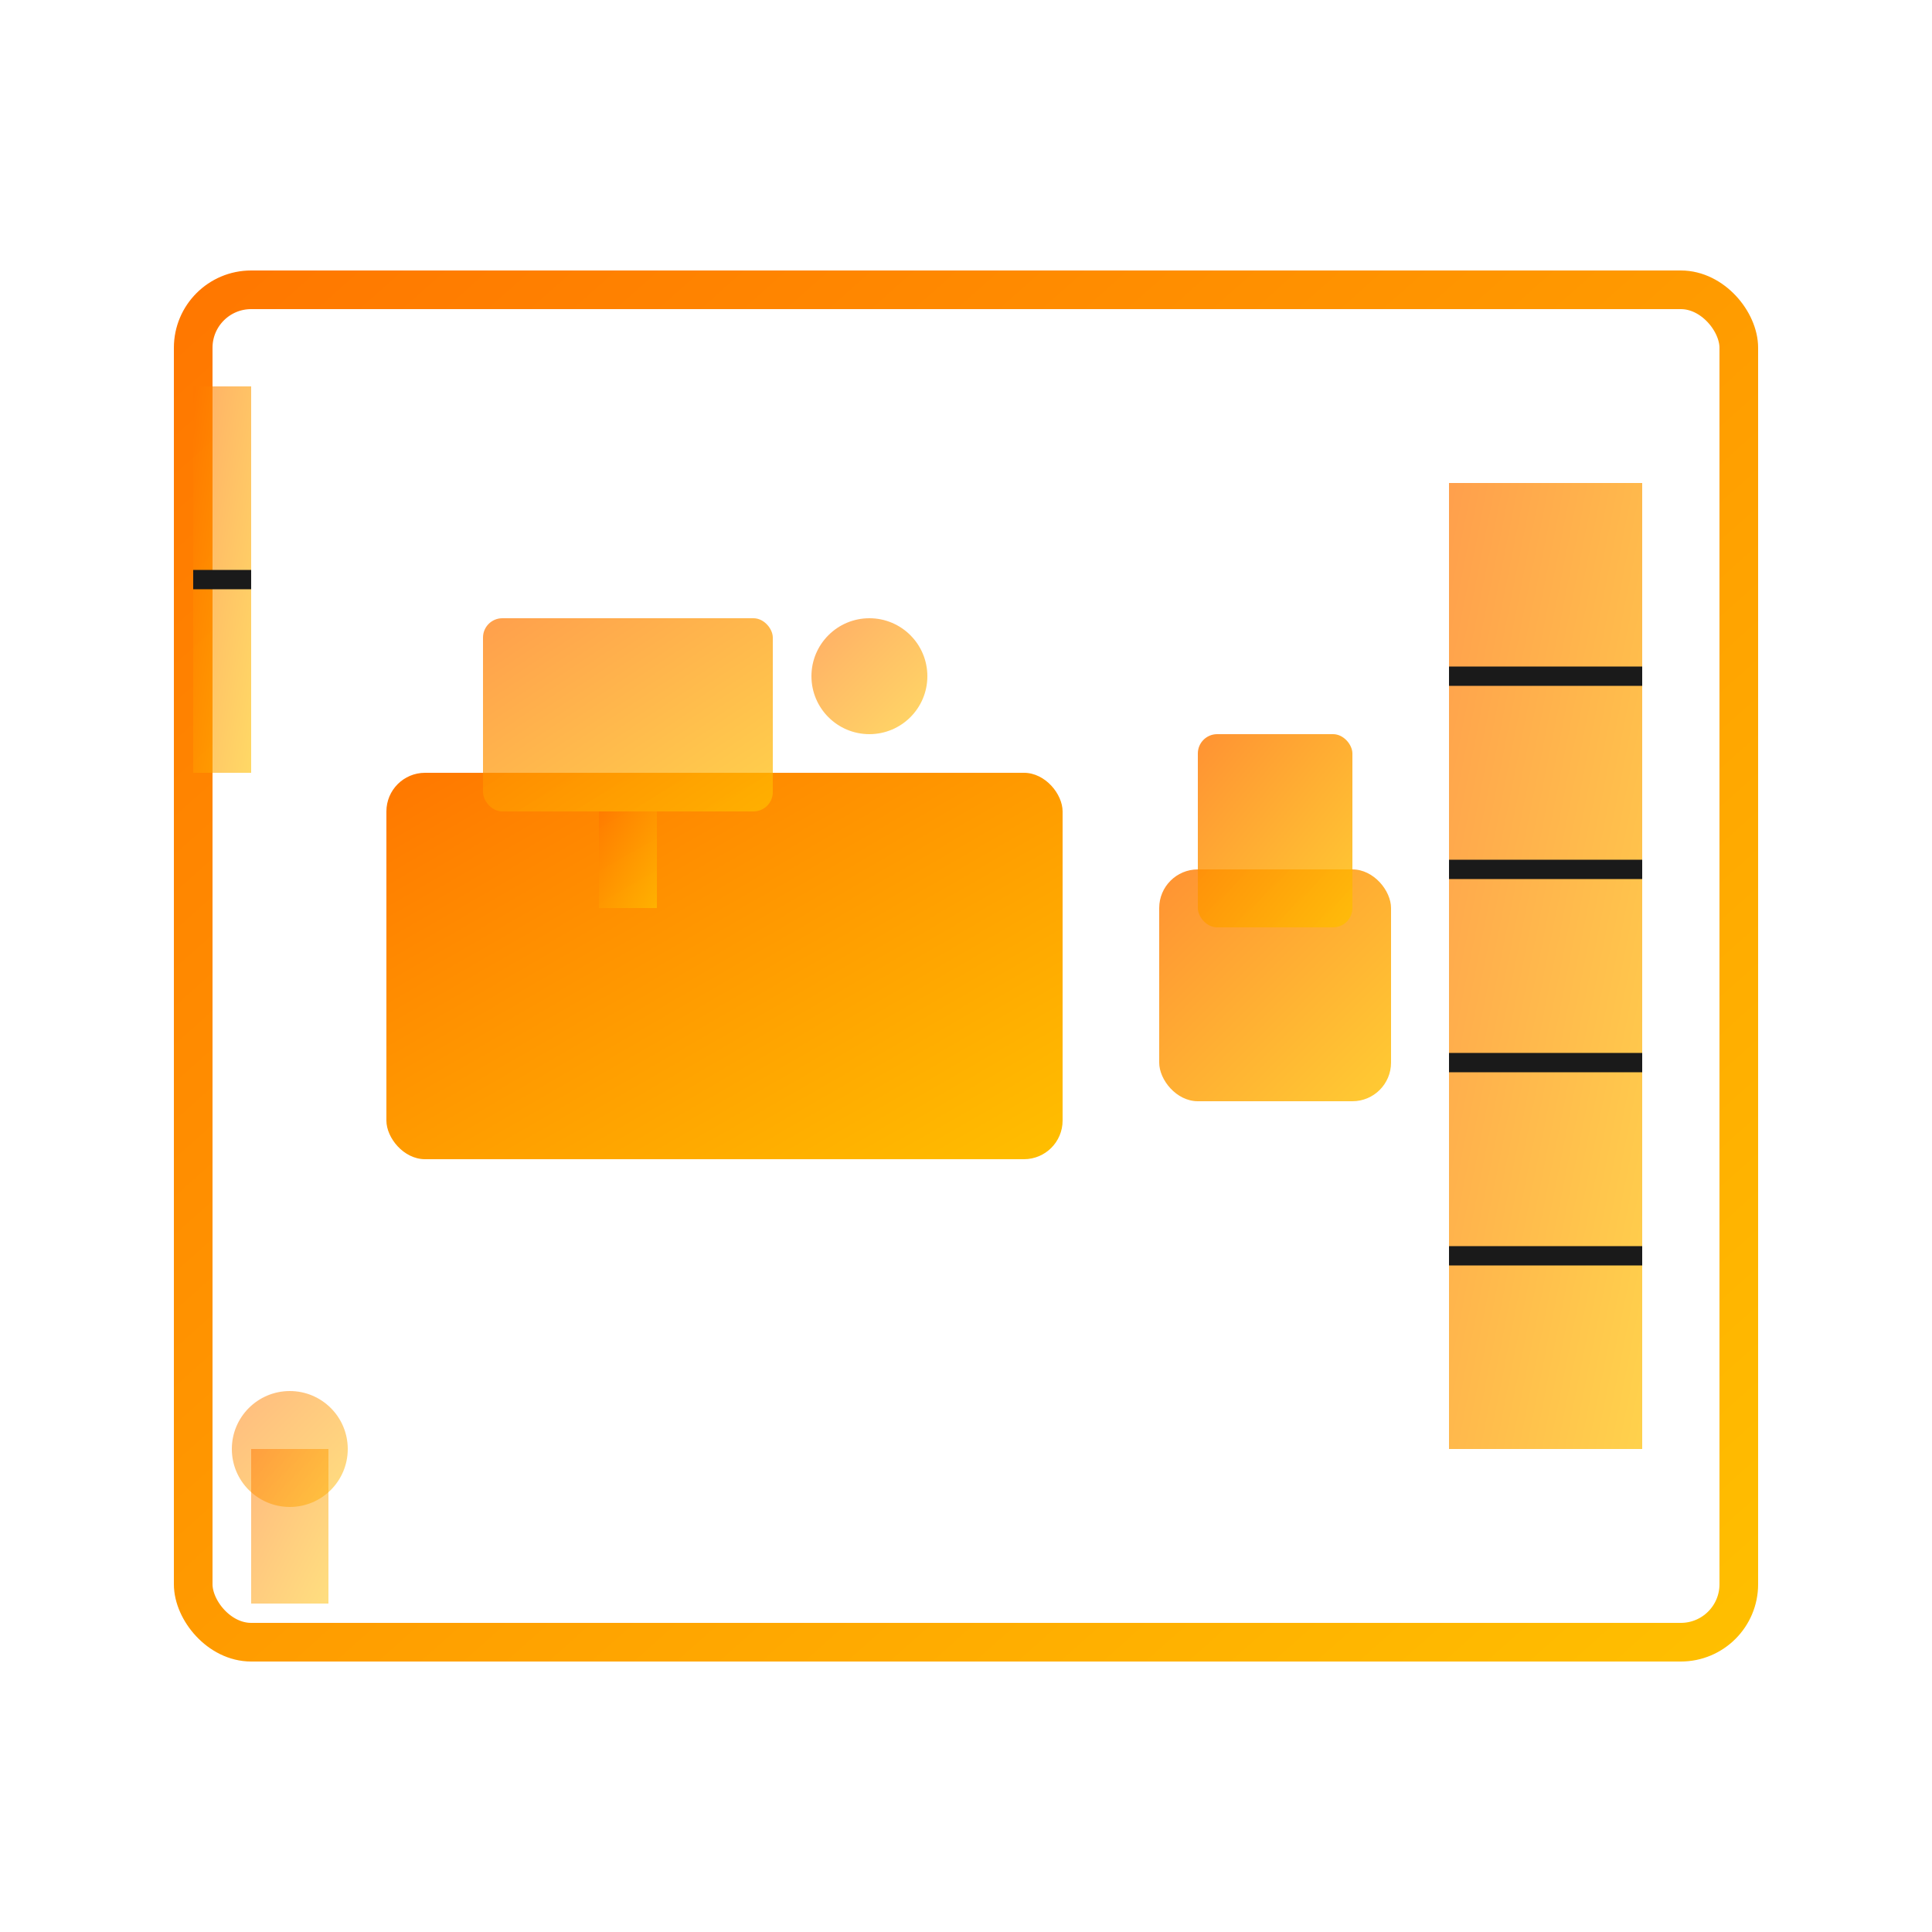<svg width="100" height="100" viewBox="0 0 100 100" fill="none" xmlns="http://www.w3.org/2000/svg">
  <defs>
    <linearGradient id="interiorGradient1" x1="0%" y1="0%" x2="100%" y2="100%">
      <stop offset="0%" stop-color="#ff7700"/>
      <stop offset="100%" stop-color="#ffbf00"/>
    </linearGradient>
  </defs>
  
  <!-- Office furniture layout -->
  <!-- Room outline -->
  <rect x="10" y="15" width="80" height="70" fill="none" stroke="url(#interiorGradient1)" stroke-width="2" rx="3"/>
  
  <!-- Desk -->
  <rect x="20" y="40" width="35" height="20" rx="2" fill="url(#interiorGradient1)"/>
  
  <!-- Chair -->
  <rect x="60" y="45" width="12" height="12" rx="2" fill="url(#interiorGradient1)" opacity="0.8"/>
  <rect x="62" y="38" width="8" height="10" rx="1" fill="url(#interiorGradient1)" opacity="0.8"/>
  
  <!-- Monitor -->
  <rect x="25" y="32" width="15" height="10" rx="1" fill="url(#interiorGradient1)" opacity="0.7"/>
  <rect x="31" y="42" width="3" height="5" fill="url(#interiorGradient1)" opacity="0.7"/>
  
  <!-- Lamp -->
  <circle cx="45" cy="35" r="3" fill="url(#interiorGradient1)" opacity="0.6"/>
  <line x1="45" y1="38" x2="45" y2="45" stroke="url(#interiorGradient1)" stroke-width="2"/>
  
  <!-- Shelving unit -->
  <rect x="75" y="25" width="10" height="50" fill="url(#interiorGradient1)" opacity="0.7"/>
  <line x1="75" y1="35" x2="85" y2="35" stroke="#1a1a1a" stroke-width="1"/>
  <line x1="75" y1="45" x2="85" y2="45" stroke="#1a1a1a" stroke-width="1"/>
  <line x1="75" y1="55" x2="85" y2="55" stroke="#1a1a1a" stroke-width="1"/>
  <line x1="75" y1="65" x2="85" y2="65" stroke="#1a1a1a" stroke-width="1"/>
  
  <!-- Plants -->
  <circle cx="15" cy="75" r="3" fill="url(#interiorGradient1)" opacity="0.5"/>
  <rect x="13" y="75" width="4" height="8" fill="url(#interiorGradient1)" opacity="0.5"/>
  
  <!-- Window -->
  <rect x="10" y="20" width="3" height="20" fill="url(#interiorGradient1)" opacity="0.6"/>
  <line x1="10" y1="30" x2="13" y2="30" stroke="#1a1a1a" stroke-width="1"/>
</svg>
